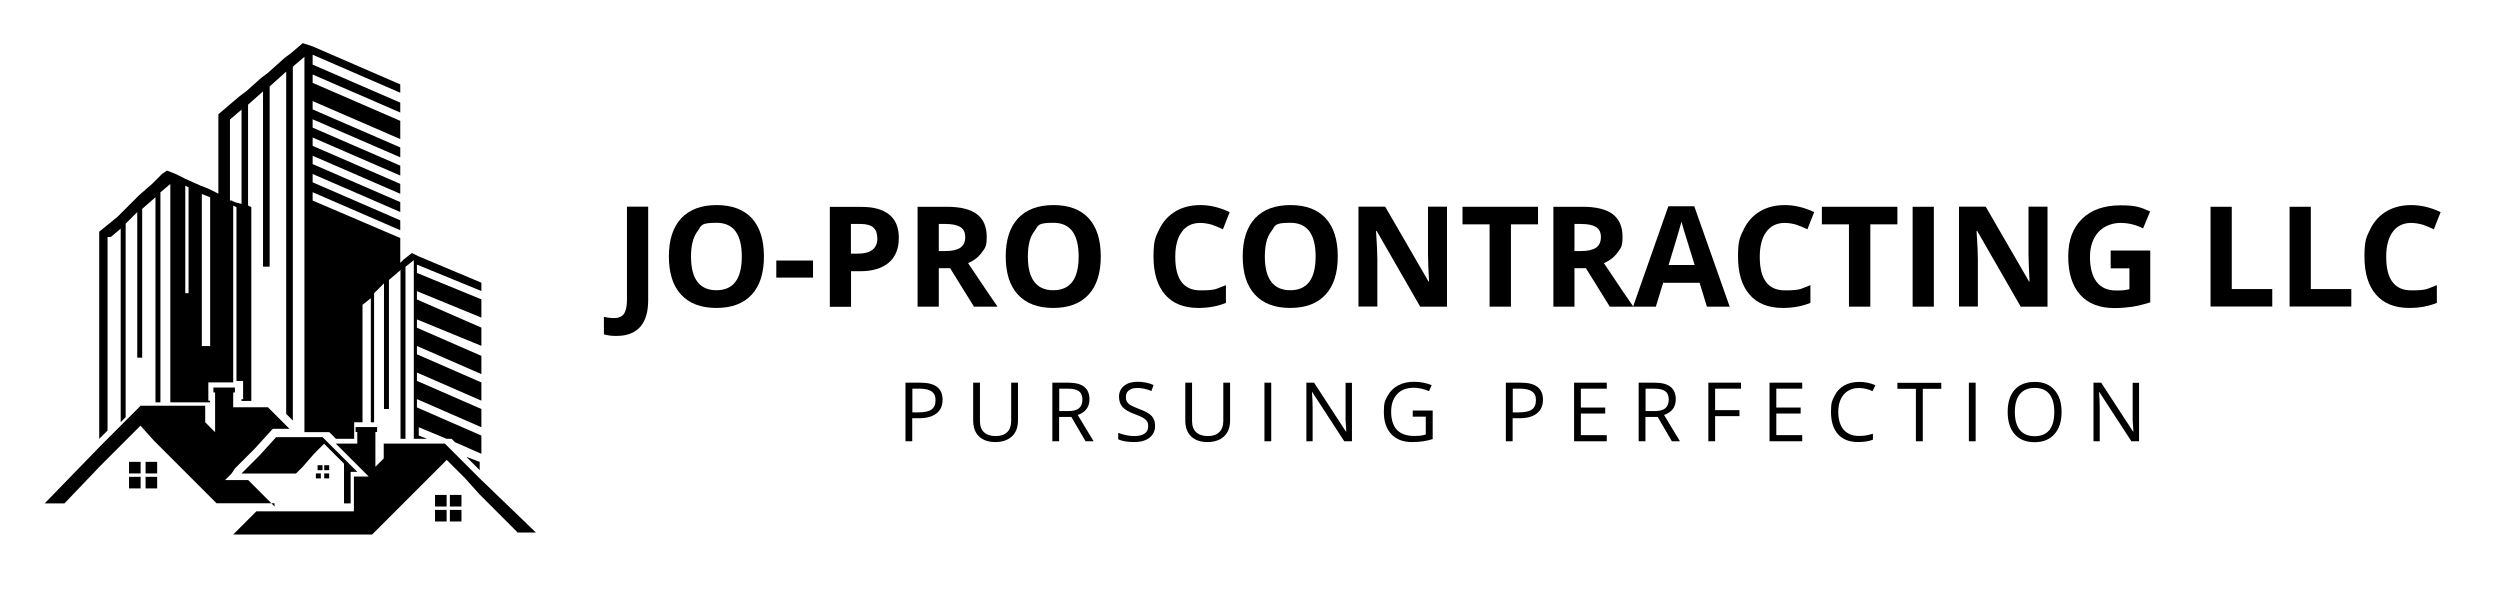 <?xml version="1.0" encoding="UTF-8"?>
<svg xmlns="http://www.w3.org/2000/svg" version="1.1" viewBox="0 0 1920 460.5">
  <!-- Generator: Adobe Illustrator 28.7.1, SVG Export Plug-In . SVG Version: 1.2.0 Build 142)  -->
  <g>
    <g id="Capa_1">
      <g>
        <g>
          <path d="M345.5,389h8.9v-8.9h-8.9v8.9"/>
          <path d="M334.1,389h8.9v-8.9h-8.9v8.9"/>
          <path d="M345.5,400.5h8.9v-8.9h-8.9v8.9"/>
          <path d="M334.1,400.5h8.9v-8.9h-8.9v8.9"/>
          <path d="M368.4,354.7l-10.2-3.8,10.2,10.2v-6.4Z"/>
          <path d="M144.8,143.9v81.3h-2.5v-82.6l2.5,1.3ZM161.4,151.5v114.3h-6.4v-116.8l6.4,2.5ZM176.6,91.8l8.9-7.6v72.4l-5.1-1.3-2.5-1.3h-1.3v-62.2h0ZM85.1,182l7.6-6.4v148.6l3.8-3.8v-148.6l8.9-8.9v111.8h3.8v-114.3l10.2-8.9v157.5h3.8v-161.3l7.6-6.4v167.7h30.5v-1.3h-1.3v-14h19.1v-135.8l2.5,1.3v133.4h5.1v14h-1.3v1.3h7.6v-148.8l-2.5-1.3v-77.4l11.5-10.2v134.6h5.1V66.4l12.7-11.4v262.9l5.1,5.1V51.2l8.9-7.6v288.3h19.1l1.3,1.3,3.8,3.8h14v-12.7h6.4v-90.2l6.4-5.1v95.3h2.5v-99.1l7.6-7.6v96.5h3.8v-99.1l8.9-7.6v129.6h3.8v-132.1l6.4-5.1v137.2h10.2l-6.4-2.5v-6.4l21.4,8.9h3.8l1.3,1.3,1.3,1.3,20.3,8.9v-14l-49.5-21.6v-6.4l49.5,21.6v-14l-49.5-21.6v-6.4l49.5,21.6v-14l-49.5-21.6v-6.4l49.5,21.6v-14l-49.5-21.6v-6.4l49.5,20.3v-14l-49.5-21.6v-6.4l49.5,20.3v-14l-49.5-20.3v-6.4l49.5,20.3v-6.4l-48.3-20.3-5.1-2.5-6.4,5.1-2.5,2.5v-19.1l-67.3-28.8v-6.4l67.3,29.2v-7.6l-67.3-29.2v-6.4l67.3,29.2v-7.6l-67.3-29.2v-6.4l67.3,29.2v-7.6l-67.3-29.2v-6.4l67.3,29.2v-7.6l-67.3-29.2v-6.4l67.3,29.2v-7.6l-67.3-29.2v-6.4l67.3,29.2v-14l-67.3-29.2v-6.4l67.3,29.2v-7.6l-67.3-29.2v-7.6l67.3,29.2v-6.4l-67.3-29.2-7.6-2.5-8.9,7.6-5.1,3.8-12.7,11.4-5.1,3.8-11.4,10.2-5.1,3.8-16.5,14v61l-7.6-3.8-6.4-2.5-11.4-5.1-2.5-1.3-5.1-2.5-6.4-2.5-3.8,2.5-3.8,3.8-3.8,3.8-10.2,8.9-3.8,3.8-8.9,8.9-3.8,3.8-14,11.4v159.1l6.4-6.4v-148.6"/>
          <path d="M99.1,363.6h8.9v-8.9h-8.9v8.9"/>
          <path d="M111.8,363.6h8.9v-8.9h-8.9v8.9"/>
          <path d="M99.1,375.1h8.9v-8.9h-8.9v8.9"/>
          <path d="M111.8,375.1h8.9v-8.9h-8.9v8.9"/>
          <path d="M210.9,389l-17.8-17.8-2.5-2.5h-17.8l5.1-5.1,2.5-3.8,1.3-1.3,11.4-11.4,2.5-2.5,12.7-14,1.3-1.3h12.7l-5.1-5.1-11.4-11.4h-26.7v-11.4h1.3v-3.8h-16.5v3.8h1.3v30.5l-7.6-7.6v-12.7h-49.6l-12.7,12.7-3.8,3.8-7.6,7.6-6.4,6.4-43.2,44.5h15.2l27.9-29.2,6.4-6.4,7.6-7.6,3.8-3.8,12.7-12.7,10.2,11.4,3.8,3.8,7.6,7.6,36.8,36.8h44.5"/>
          <path d="M247.7,357.3h-3.8v3.8h3.8v-3.8"/>
          <path d="M242.6,367.4h3.8v-3.8h-3.8v3.8"/>
          <path d="M252.8,357.3h-3.8v3.8h3.8v-3.8"/>
          <path d="M249,367.4h3.8v-3.8h-3.8v3.8"/>
          <path d="M368.4,367.4l-22.9-22.9-3.8-3.8h-47v11.4l-6.4,6.4v-26.7h1.3v-3.8h-16.5v3.8h1.3v8.9h-16.5l16.5,16.5,2.5,2.5,3.8,3.8,2.5,2.5h-11.4v26.7h-74.9l-6.4,6.4-11.4,11.4h106.7l17.8-17.8,3.8-3.8,6.4-6.4,7.6-7.6,5.1-5.1,10.2-10.2,5.1-5.1,1.3-1.3,2.5,2.5,11.4,11.4,11.4,12.7,29.2,29.2h14l-43.2-41.6"/>
          <path d="M269.3,387.8v-25.4h5.1l-21.6-21.6-5.1-5.1h-35.6l-12.7,14-6.4,6.4-7.6,7.6h41.9l5.1-5.1,8.9-10.2,7.6-7.6,1.3,1.3,14,14v30.5h5.1"/>
        </g>
        <g>
          <path d="M473.4,258c-3.7,0-6.9-.4-9.6-1.2v-13.5c2.8.7,5.4,1,7.7,1,3.6,0,6.1-1.1,7.7-3.3,1.5-2.2,2.3-5.7,2.3-10.4v-71.9h16.3v71.8c0,9-2,15.8-6.1,20.5-4.2,4.7-10.2,7-18.3,7Z"/>
          <path d="M586.7,197c0,12.7-3.1,22.5-9.4,29.3-6.3,6.8-15.3,10.2-27.1,10.2s-20.8-3.4-27.1-10.2-9.4-16.6-9.4-29.4,3.2-22.5,9.5-29.3c6.3-6.7,15.4-10.1,27.2-10.1s20.8,3.4,27.1,10.2c6.1,6.8,9.2,16.5,9.2,29.3ZM530.7,197c0,8.6,1.6,15,4.9,19.4,3.3,4.3,8.1,6.5,14.6,6.5,13,0,19.5-8.6,19.5-25.9s-6.5-25.9-19.4-25.9-11.4,2.2-14.6,6.5c-3.3,4.3-5,10.8-5,19.4Z"/>
          <path d="M596.2,213.2v-13.1h28.2v13.1h-28.2Z"/>
          <path d="M690.3,182.7c0,8.3-2.6,14.6-7.7,19-5.2,4.4-12.5,6.6-22,6.6h-7v27.3h-16.3v-76.7h24.5c9.3,0,16.4,2,21.2,6,4.8,3.8,7.3,9.8,7.3,17.8ZM653.5,194.8h5.4c5,0,8.7-1,11.2-3s3.7-4.9,3.7-8.6-1-6.6-3.1-8.5c-2.1-1.8-5.3-2.7-9.8-2.7h-7.4v22.8h0Z"/>
          <path d="M721,206v29.5h-16.3v-76.7h22.4c10.4,0,18.1,1.9,23.2,5.7,5,3.8,7.5,9.6,7.5,17.3s-1.2,8.5-3.7,12-6,6.3-10.6,8.3c11.5,17.3,19.1,28.4,22.6,33.4h-18.1l-18.3-29.5h-8.7ZM721,192.8h5.2c5.1,0,8.9-.9,11.4-2.6,2.4-1.7,3.7-4.4,3.7-8.1s-1.3-6.2-3.8-7.8c-2.5-1.5-6.4-2.3-11.6-2.3h-4.9v20.8Z"/>
          <path d="M845.4,197c0,12.7-3.1,22.5-9.4,29.3-6.3,6.8-15.3,10.2-27.1,10.2s-20.8-3.4-27.1-10.2-9.4-16.6-9.4-29.4,3.2-22.5,9.5-29.3c6.3-6.7,15.4-10.1,27.2-10.1s20.8,3.4,27.1,10.2c6.1,6.8,9.2,16.5,9.2,29.3ZM789.4,197c0,8.6,1.6,15,4.9,19.4,3.3,4.3,8.1,6.5,14.6,6.5,13,0,19.5-8.6,19.5-25.9s-6.5-25.9-19.4-25.9-11.4,2.2-14.6,6.5c-3.4,4.3-5,10.8-5,19.4Z"/>
          <path d="M921.8,171.2c-6.1,0-10.9,2.3-14.2,6.9-3.4,4.6-5,11-5,19.2,0,17.1,6.4,25.7,19.3,25.7s11.9-1.3,19.6-4v13.6c-6.3,2.6-13.3,3.9-21.1,3.9-11.2,0-19.7-3.4-25.6-10.2-5.9-6.8-8.9-16.5-8.9-29.2s1.5-15,4.4-21,7.1-10.6,12.5-13.8,11.8-4.8,19.1-4.8,14.9,1.8,22.5,5.4l-5.2,13.2c-2.9-1.4-5.8-2.6-8.7-3.6-3-.8-5.9-1.3-8.7-1.3Z"/>
          <path d="M1027.4,197c0,12.7-3.1,22.5-9.4,29.3-6.3,6.8-15.3,10.2-27.1,10.2s-20.8-3.4-27.1-10.2-9.4-16.6-9.4-29.4,3.2-22.5,9.5-29.3c6.3-6.7,15.4-10.1,27.2-10.1s20.8,3.4,27.1,10.2c6.1,6.8,9.2,16.5,9.2,29.3ZM971.4,197c0,8.6,1.6,15,4.9,19.4,3.3,4.3,8.1,6.5,14.6,6.5,13,0,19.5-8.6,19.5-25.9s-6.5-25.9-19.4-25.9-11.4,2.2-14.6,6.5c-3.4,4.3-5,10.8-5,19.4Z"/>
          <path d="M1111.4,235.5h-20.7l-33.4-58.1h-.5c.7,10.3,1,17.6,1,21.9v36.1h-14.5v-76.7h20.5l33.3,57.5h.4c-.5-10-.8-17-.8-21.2v-36.3h14.6v76.8h0Z"/>
          <path d="M1160.3,235.5h-16.3v-63.2h-20.8v-13.5h58v13.5h-20.8v63.2h0Z"/>
          <path d="M1209.2,206v29.5h-16.2v-76.7h22.4c10.4,0,18.1,1.9,23.2,5.7,5,3.8,7.5,9.6,7.5,17.3s-1.2,8.5-3.7,12-6,6.3-10.6,8.3c11.5,17.3,19.1,28.4,22.6,33.4h-18.1l-18.3-29.5h-8.8ZM1209.2,192.8h5.2c5.1,0,8.9-.9,11.4-2.6,2.4-1.7,3.7-4.4,3.7-8.1s-1.3-6.2-3.8-7.8c-2.5-1.5-6.4-2.3-11.6-2.3h-4.9v20.8h0Z"/>
          <path d="M1310.9,235.5l-5.6-18.3h-28l-5.6,18.3h-17.5l27.1-77.1h19.9l27.2,77.1h-17.5ZM1301.5,203.5c-5.1-16.6-8-25.9-8.7-28.1-.6-2.2-1.1-3.9-1.4-5.1-1.2,4.5-4.5,15.6-9.9,33.2h20Z"/>
          <path d="M1370.7,171.2c-6.1,0-10.9,2.3-14.2,6.9-3.4,4.6-5,11-5,19.2,0,17.1,6.4,25.7,19.3,25.7s11.9-1.3,19.6-4v13.6c-6.3,2.6-13.3,3.9-21.1,3.9-11.2,0-19.7-3.4-25.6-10.2s-8.9-16.5-8.9-29.2,1.5-15,4.4-21,7.1-10.6,12.5-13.8,11.8-4.8,19.1-4.8,14.9,1.8,22.5,5.4l-5.2,13.2c-2.9-1.4-5.8-2.6-8.7-3.6-3-.8-5.9-1.3-8.7-1.3Z"/>
          <path d="M1436.2,235.5h-16.2v-63.2h-20.8v-13.5h58v13.5h-20.8v63.2h-.2Z"/>
          <path d="M1468.9,235.5v-76.7h16.3v76.7h-16.3Z"/>
          <path d="M1572.6,235.5h-20.7l-33.4-58.1h-.5c.7,10.3,1,17.6,1,21.9v36.1h-14.5v-76.7h20.5l33.3,57.5h.4c-.5-10-.8-17-.8-21.2v-36.3h14.6v76.8h0Z"/>
          <path d="M1621,192.4h30.4v39.8c-4.9,1.6-9.6,2.7-13.9,3.4-4.4.6-8.8,1-13.4,1-11.6,0-20.4-3.4-26.5-10.2s-9.2-16.6-9.2-29.3,3.5-22,10.6-29c7.1-6.9,16.9-10.4,29.5-10.4s15.5,1.6,22.8,4.7l-5.4,13c-5.6-2.8-11.4-4.2-17.5-4.2s-12.7,2.4-16.9,7.1c-4.2,4.7-6.4,11.1-6.4,19.1s1.7,14.7,5.1,19.1c3.4,4.4,8.4,6.6,14.9,6.6s6.8-.3,10.3-1v-16h-14.4v-13.7Z"/>
          <path d="M1697.7,235.5v-76.7h16.3v63.2h31.1v13.4h-47.4Z"/>
          <path d="M1758.4,235.5v-76.7h16.3v63.2h31.1v13.4h-47.4Z"/>
          <path d="M1851.8,171.2c-6.1,0-10.9,2.3-14.2,6.9-3.4,4.6-5,11-5,19.2,0,17.1,6.4,25.7,19.3,25.7s11.9-1.3,19.6-4v13.6c-6.3,2.6-13.3,3.9-21.1,3.9-11.2,0-19.7-3.4-25.6-10.2s-8.9-16.5-8.9-29.2,1.5-15,4.4-21,7.1-10.6,12.5-13.8,11.8-4.8,19.1-4.8,14.9,1.8,22.5,5.4l-5.2,13.2c-2.9-1.4-5.8-2.6-8.7-3.6-3.1-.8-5.9-1.3-8.7-1.3Z"/>
        </g>
        <g>
          <path d="M723.9,307c0,4.6-1.6,8.1-4.7,10.5-3.1,2.5-7.6,3.7-13.3,3.7h-5.3v17.7h-5.2v-45h11.6c11.3,0,16.9,4.4,16.9,13.1ZM700.6,316.7h4.7c4.6,0,8-.7,10.1-2.2s3.1-3.9,3.1-7.2-1-5.2-2.9-6.6-5-2.2-9.1-2.2h-5.8v18.2h0Z"/>
          <path d="M781.8,293.9v29.1c0,5.1-1.5,9.2-4.6,12.1s-7.4,4.4-12.8,4.4-9.6-1.5-12.6-4.4c-3-3-4.4-7-4.4-12.2v-29h5.2v29.4c0,3.8,1,6.6,3.1,8.6s5.1,3,9,3,6.7-1,8.8-3,3.1-4.9,3.1-8.7v-29.3h5.2Z"/>
          <path d="M813.4,320.2v18.7h-5.2v-45h12.3c5.5,0,9.6,1.1,12.2,3.2,2.6,2.1,4,5.3,4,9.5,0,6-3,10-9,12.1l12.2,20.2h-6.2l-10.9-18.7h-9.4ZM813.4,315.7h7.2c3.7,0,6.4-.7,8.1-2.2s2.6-3.7,2.6-6.6-.9-5.1-2.6-6.4c-1.8-1.3-4.6-2-8.4-2h-6.8v17.2h0Z"/>
          <path d="M887.1,326.9c0,4-1.4,7-4.3,9.3-2.9,2.2-6.8,3.3-11.7,3.3s-9.4-.7-12.3-2.1v-5c1.8.8,3.9,1.4,6,1.8,2.2.5,4.3.7,6.5.7,3.5,0,6.1-.7,7.9-2s2.6-3.2,2.6-5.5-.3-2.8-.9-3.8c-.6-1-1.7-1.9-3.1-2.8-1.5-.8-3.7-1.8-6.7-2.9-4.2-1.5-7.2-3.3-9-5.3-1.8-2.1-2.7-4.7-2.7-8s1.3-6.2,3.9-8.3c2.6-2.1,6.1-3.1,10.3-3.1s8.6.8,12.3,2.5l-1.6,4.6c-3.7-1.6-7.3-2.3-10.8-2.3s-4.9.6-6.5,1.8c-1.6,1.2-2.3,2.8-2.3,5s.3,2.8.9,3.8c.6,1,1.5,1.9,2.9,2.7s3.5,1.7,6.3,2.8c4.7,1.7,8,3.5,9.7,5.4,1.7,1.9,2.6,4.4,2.6,7.4Z"/>
          <path d="M944.7,293.9v29.1c0,5.1-1.5,9.2-4.6,12.1s-7.4,4.4-12.8,4.4-9.6-1.5-12.6-4.4c-3-3-4.4-7-4.4-12.2v-29h5.2v29.4c0,3.8,1,6.6,3.1,8.6s5.1,3,9,3,6.7-1,8.8-3,3.1-4.9,3.1-8.7v-29.3h5.2Z"/>
          <path d="M971.1,338.9v-45h5.2v45h-5.2Z"/>
          <path d="M1038.4,338.9h-6l-24.6-37.8h-.2c.3,4.4.5,8.5.5,12.2v25.6h-4.8v-45h5.9l24.5,37.6h.2c0-.6,0-2.3-.3-5.3s-.2-5.2-.2-6.4v-25.8h4.9v44.9h0Z"/>
          <path d="M1085,315.3h15.3v21.9c-2.4.8-4.8,1.3-7.3,1.7-2.5.4-5.3.6-8.6.6-6.8,0-12.1-2-15.9-6.1s-5.7-9.7-5.7-17,.9-8.8,2.8-12.3,4.6-6.2,8.1-8.1,7.7-2.8,12.4-2.8,9.3.9,13.4,2.6l-2,4.6c-4.1-1.7-8-2.6-11.7-2.6-5.5,0-9.8,1.6-12.8,4.9-3.1,3.3-4.6,7.8-4.6,13.6s1.5,10.7,4.4,13.8c3,3.1,7.3,4.7,13.1,4.7s6.2-.4,9.1-1.1v-13.7h-10v-4.7Z"/>
          <path d="M1185,307c0,4.6-1.6,8.1-4.7,10.5-3.1,2.5-7.6,3.7-13.3,3.7h-5.3v17.7h-5.2v-45h11.7c11.2,0,16.8,4.4,16.8,13.1ZM1161.7,316.7h4.7c4.6,0,8-.7,10.1-2.2s3.1-3.9,3.1-7.2-1-5.2-2.9-6.6-5-2.2-9.1-2.2h-5.8v18.2h0Z"/>
          <path d="M1234,338.9h-25.1v-45h25.1v4.6h-19.9v14.5h18.7v4.6h-18.7v16.6h19.9v4.7Z"/>
          <path d="M1263.7,320.2v18.7h-5.2v-45h12.3c5.5,0,9.6,1.1,12.2,3.2s4,5.3,4,9.5c0,6-3,10-9,12.1l12.2,20.2h-6.2l-10.9-18.7h-9.4ZM1263.7,315.7h7.2c3.7,0,6.4-.7,8.1-2.2s2.6-3.7,2.6-6.6-.9-5.1-2.6-6.4c-1.8-1.3-4.6-2-8.4-2h-6.8v17.2h0Z"/>
          <path d="M1317.2,338.9h-5.2v-45h25.1v4.6h-19.9v16.5h18.7v4.6h-18.7v19.3Z"/>
          <path d="M1384,338.9h-25v-45h25.1v4.6h-19.9v14.5h18.7v4.6h-18.7v16.6h19.9v4.7h0Z"/>
          <path d="M1427.8,298c-4.9,0-8.8,1.6-11.7,4.9s-4.3,7.8-4.3,13.5,1.4,10.4,4.1,13.6c2.8,3.2,6.7,4.8,11.8,4.8s6.7-.6,10.7-1.7v4.6c-3.1,1.2-7,1.8-11.5,1.8-6.6,0-11.7-2-15.3-6-3.6-4-5.4-9.7-5.4-17.1s.9-8.7,2.6-12.2,4.2-6.2,7.5-8.1,7.1-2.8,11.6-2.8,8.8.9,12.4,2.6l-2.2,4.5c-3.5-1.6-6.9-2.4-10.3-2.4Z"/>
          <path d="M1476.6,338.9h-5.2v-40.3h-14.2v-4.6h33.7v4.6h-14.2v40.3h-.1Z"/>
          <path d="M1512.1,338.9v-45h5.2v45h-5.2Z"/>
          <path d="M1583.3,316.4c0,7.2-1.8,12.9-5.5,17-3.6,4.1-8.7,6.2-15.2,6.2s-11.7-2-15.3-6.1c-3.6-4.1-5.4-9.8-5.4-17.2s1.8-13,5.4-17,8.7-6,15.4-6,11.5,2.1,15.1,6.2c3.6,4,5.5,9.6,5.5,16.9ZM1547.4,316.4c0,6.1,1.3,10.7,3.9,13.9,2.6,3.1,6.4,4.7,11.3,4.7s8.8-1.6,11.3-4.7,3.8-7.8,3.8-13.9-1.3-10.6-3.8-13.8c-2.5-3.1-6.3-4.7-11.2-4.7s-8.8,1.6-11.4,4.7c-2.6,3.2-3.9,7.7-3.9,13.8Z"/>
          <path d="M1642.9,338.9h-6l-24.6-37.8h-.2c.3,4.4.5,8.5.5,12.2v25.6h-4.8v-45h5.9l24.5,37.6h.2c0-.6,0-2.3-.3-5.3s-.2-5.2-.2-6.4v-25.8h4.9v44.9h0Z"/>
        </g>
      </g>
    </g>
  </g>
</svg>